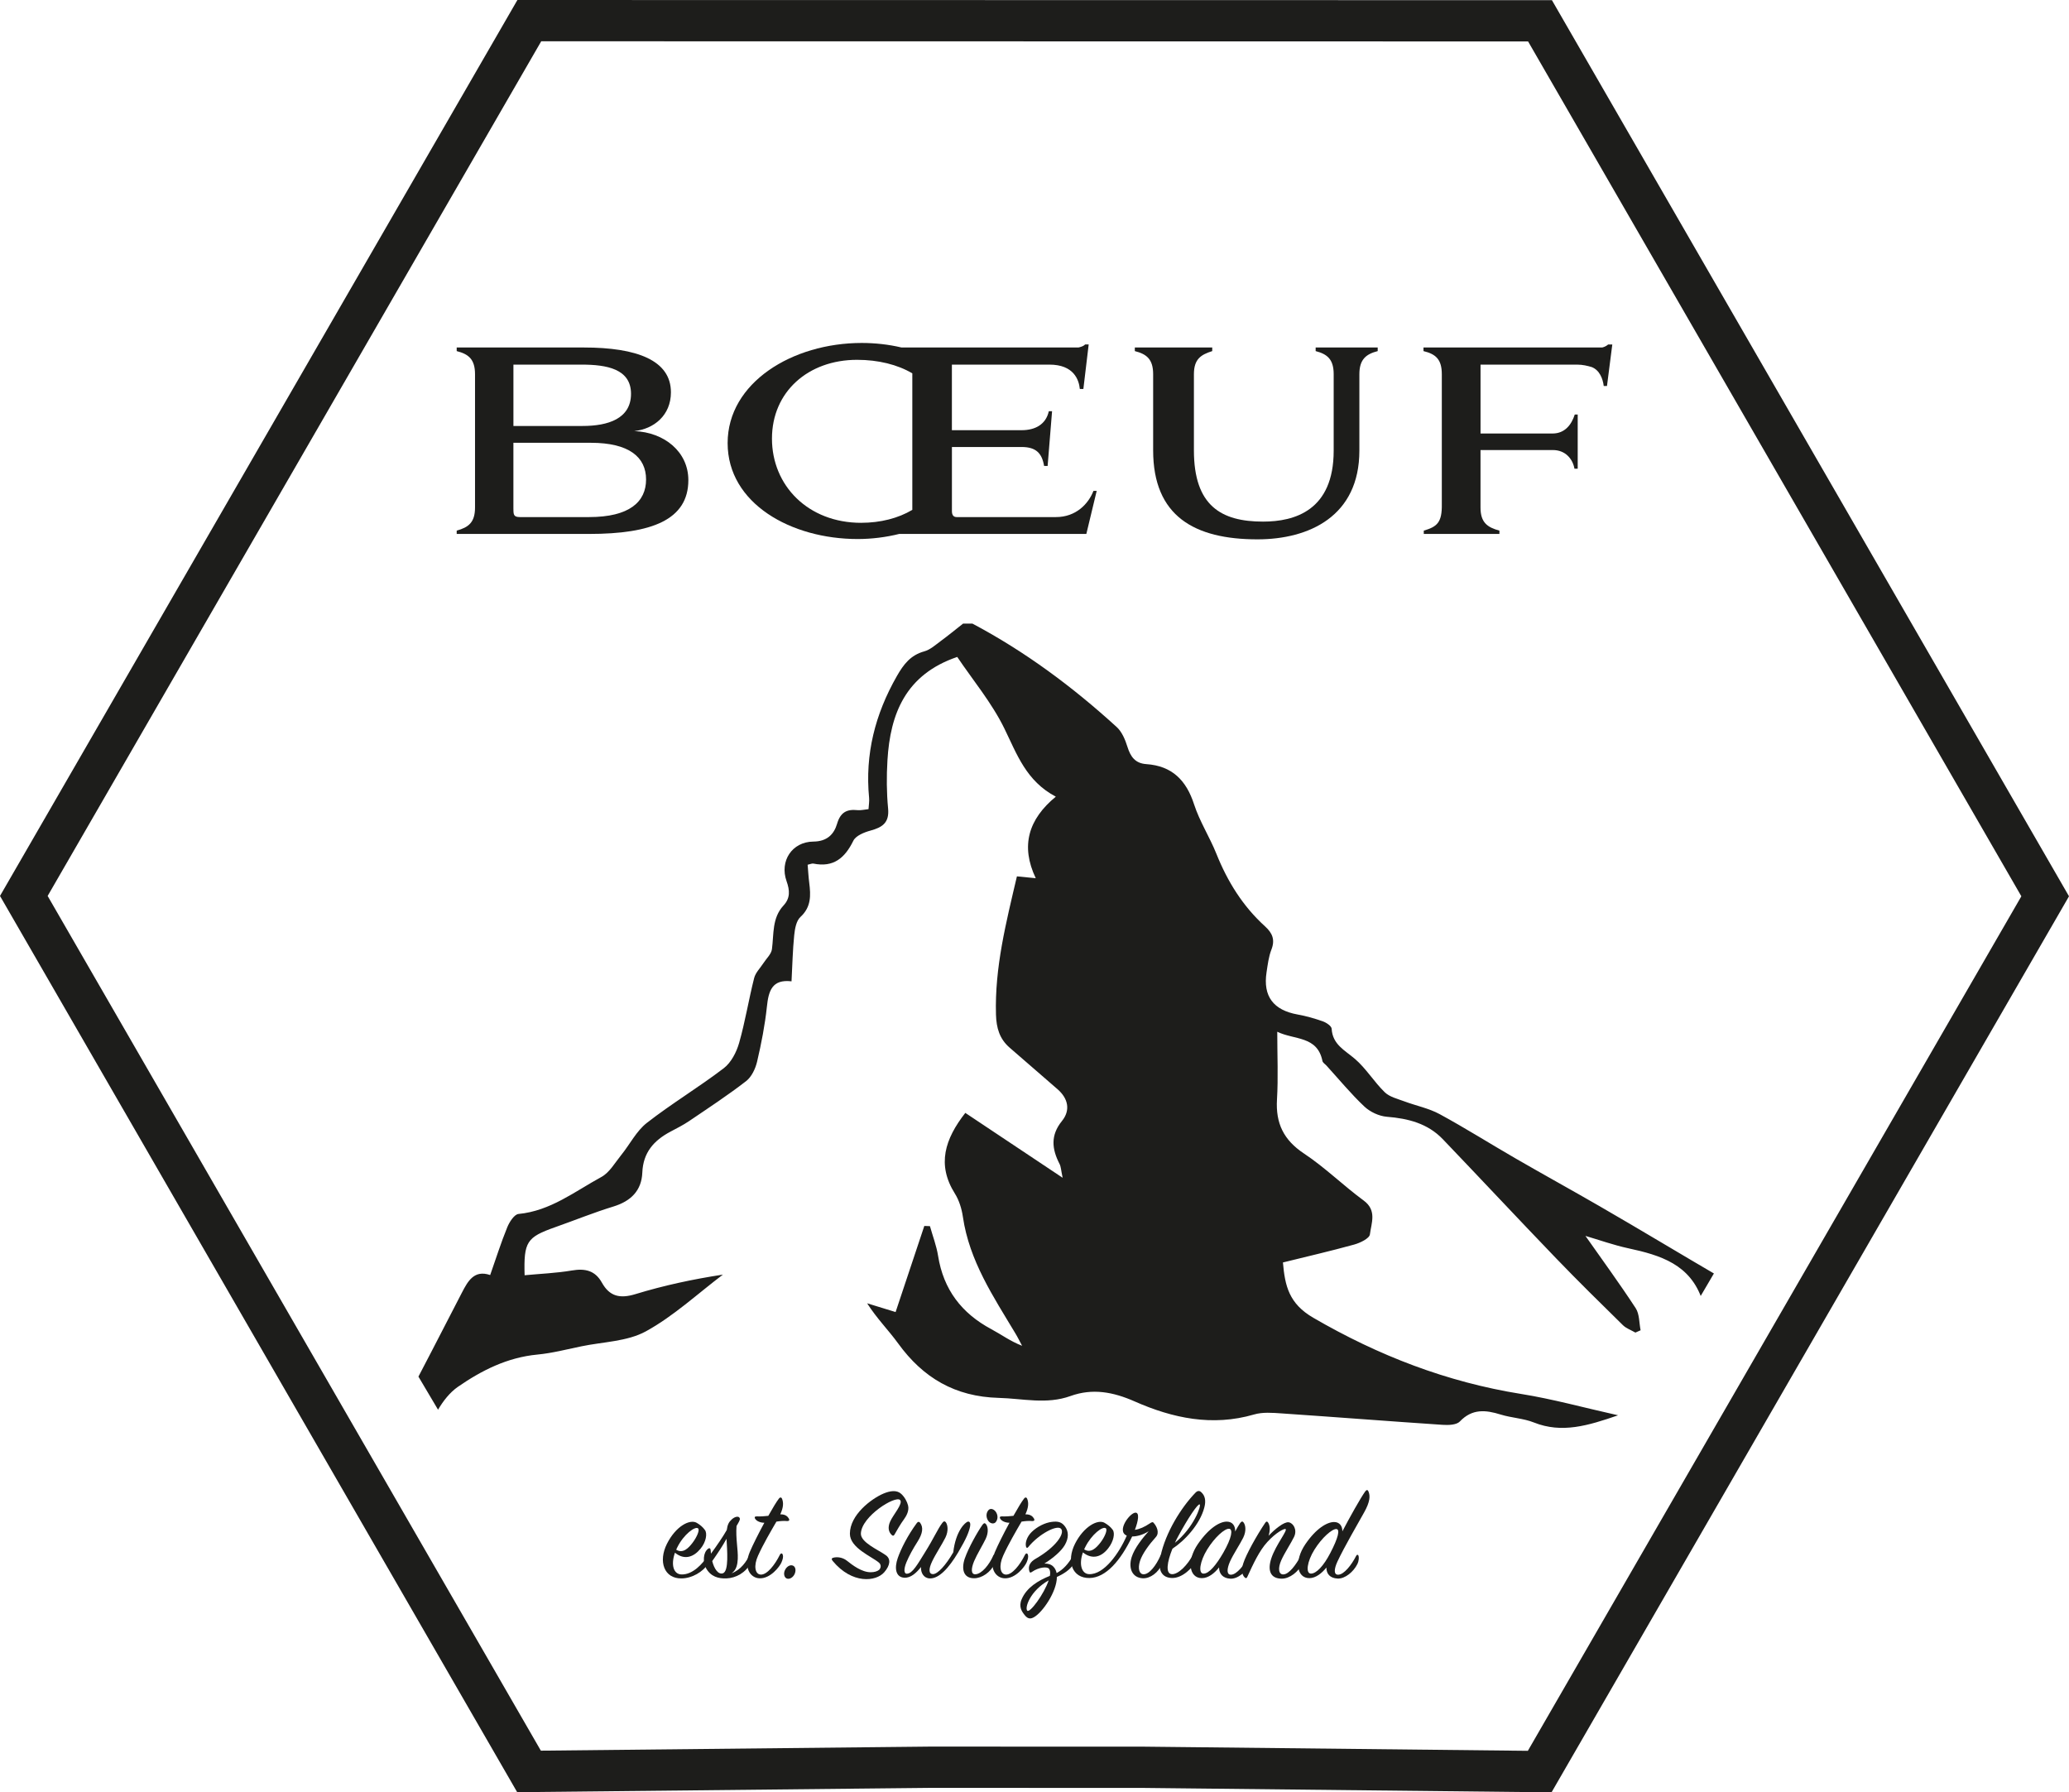<svg viewBox="0 0 918.07 795.21" xmlns:xlink="http://www.w3.org/1999/xlink" xmlns="http://www.w3.org/2000/svg" data-name="Ebene 1" id="Ebene_1">
  <defs>
    <style>
      .cls-1, .cls-2 {
        stroke-width: 0px;
      }

      .cls-1, .cls-3 {
        fill: none;
      }

      .cls-4 {
        clip-path: url(#clippath);
      }

      .cls-2 {
        fill: #1d1d1b;
      }

      .cls-3 {
        stroke: #1d1d1b;
        stroke-miterlimit: 10;
        stroke-width: 18.31px;
      }
    </style>
    <clipPath id="clippath">
      <polygon points="580.85 265.91 280.01 270.62 52.8 386.49 215.5 661.1 700.63 667.01 865.27 386.49 580.85 265.91" class="cls-1"></polygon>
    </clipPath>
  </defs>
  <g class="cls-4">
    <path d="m431.43,276.64c23.43,12.4,44.53,28.09,64.06,45.9,2.35,2.14,3.81,5.65,4.79,8.81,1.37,4.41,3.48,7.33,8.36,7.66,11.42.78,17.74,7.14,21.21,17.87,2.46,7.58,6.92,14.48,9.9,21.92,4.93,12.32,11.75,23.29,21.61,32.22,3.24,2.94,4.5,5.91,2.8,10.28-1.23,3.16-1.64,6.67-2.16,10.07-1.63,10.66,3.04,16.8,13.8,18.73,3.81.68,7.58,1.76,11.23,3.06,1.54.55,3.79,2.07,3.86,3.25.4,7.05,5.86,9.54,10.35,13.4,4.96,4.27,8.48,10.19,13.22,14.79,2.17,2.1,5.68,2.91,8.69,4.04,5.2,1.95,10.83,3.04,15.64,5.65,11.47,6.23,22.53,13.22,33.85,19.75,12.3,7.1,24.74,13.95,37.04,21.05,36.64,21.13,72.36,43.86,110.49,62.4,13.59,6.61,26.39,14.84,39.78,21.88,5.48,2.88,7.14,5.9,3.03,11.36-7.9-3.45-15.78-7.17-23.88-10.31-4.65-1.81-9.59-3.04-14.51-3.9-6.51-1.13-12.11.69-16.58,6.03-2.93,3.5-6.26,6.84-10,9.4-2,1.37-5.47,1.69-7.85,1.01-1.57-.45-2.93-3.39-3.43-5.44-.87-3.54-1.1-7.25-1.43-10.9-.98-10.7-5.85-18.31-16.01-22.91-3.81-1.72-6.72-5.74-9.59-9.1-1.9-2.22-3.46-4.98-4.37-7.76-5.24-15.9-18.53-19.95-32.77-23.02-6.57-1.42-12.96-3.71-19.06-5.5,7.32,10.42,15.1,21.06,22.3,32.07,1.71,2.62,1.5,6.5,2.18,9.8-.77.34-1.55.68-2.32,1.02-1.87-1.09-4.07-1.84-5.56-3.31-9.97-9.79-19.94-19.58-29.63-29.65-16.85-17.51-33.44-35.28-50.25-52.83-6.71-7-15.37-9.2-24.82-9.96-3.47-.28-7.44-2.13-9.99-4.53-5.99-5.65-11.26-12.07-16.82-18.17-.62-.68-1.64-1.28-1.79-2.05-2.27-11.24-12.52-9.26-20.05-12.97,0,10.6.46,20.35-.12,30.04-.64,10.57,2.95,18,11.98,23.99,9.33,6.18,17.43,14.2,26.48,20.85,5.99,4.4,3.39,10.02,2.77,15.02-.22,1.81-4.33,3.79-6.99,4.52-10.37,2.87-20.86,5.28-31.6,7.94.9,10.43,2.68,18.27,13.47,24.54,28.94,16.81,59.25,28.52,92.27,33.81,13.93,2.23,27.61,6.03,42.98,9.46-13.36,4.6-24.92,8.15-37.39,3.18-4.63-1.84-9.89-2.02-14.7-3.51-6.69-2.08-12.64-2.68-18.15,3.09-1.47,1.54-5.07,1.64-7.63,1.47-23.81-1.59-47.6-3.45-71.41-5.07-4.08-.28-8.45-.64-12.27.48-18.52,5.4-36.11,1.64-52.92-5.78-9.6-4.24-18.73-5.93-28.52-2.41-10.62,3.83-21.19,1.1-31.88.82-19.29-.52-33.51-8.87-44.57-24.13-4.28-5.9-9.51-11.12-13.78-17.83,4.56,1.4,9.12,2.8,12.63,3.88,4.34-13,8.54-25.6,12.74-38.2.83.03,1.67.06,2.5.09,1.23,4.39,2.9,8.71,3.61,13.18,2.38,14.94,10.43,25.49,23.65,32.54,4.4,2.35,8.44,5.37,13.63,7.36-1-1.85-1.92-3.75-3.01-5.55-9.77-16.3-20.42-32.16-23.26-51.63-.52-3.57-1.66-7.34-3.56-10.36-8.09-12.86-4.42-24.19,4.63-35.79,13.7,9.13,27.67,18.44,43.19,28.79-.72-3.35-.73-4.89-1.36-6.11-3.41-6.62-4.14-12.68,1.07-19.11,3.85-4.75,2.74-9.95-1.95-14.05-7.08-6.19-14.23-12.3-21.31-18.49-4.42-3.86-5.85-8.61-6.03-14.61-.61-20.94,4.49-40.88,9.29-61.36,2.35.23,4.54.45,8.36.82-6.82-14.33-3.28-26.16,8.9-36.18-13.21-6.96-17.26-18.87-22.85-30.29-5.57-11.38-13.95-21.4-20.89-31.7-22.85,7.78-29.74,25.1-30.97,45.9-.42,7.08-.39,14.27.29,21.32.61,6.37-2.57,8.4-7.84,9.83-2.79.76-6.48,2.25-7.58,4.49-3.77,7.69-8.82,11.96-17.74,10.14-.58-.12-1.27.24-2.54.51.23,2.71.37,5.39.71,8.04.7,5.57.91,10.71-3.91,15.14-1.86,1.71-2.47,5.28-2.76,8.09-.67,6.59-.81,13.23-1.19,20.46-8.69-1.03-10.2,4.31-10.93,11.27-.87,8.19-2.47,16.34-4.35,24.37-.74,3.13-2.44,6.76-4.88,8.64-8.13,6.29-16.75,11.94-25.27,17.71-2.64,1.79-5.54,3.23-8.36,4.74-7.3,3.89-12.06,9.21-12.42,18.13-.32,7.96-5.05,12.66-12.77,15.03-8.76,2.68-17.28,6.15-25.93,9.2-12.6,4.45-13.95,6.45-13.53,21.31,7.02-.67,14.07-.94,20.97-2.11,5.85-.99,10.31-.03,13.33,5.4,3.41,6.14,8.05,7.18,14.87,5.09,12.59-3.85,25.5-6.62,38.82-8.66-11.31,8.55-21.88,18.43-34.18,25.17-8.27,4.53-18.96,4.64-28.59,6.64-6.51,1.35-13.01,3.04-19.6,3.67-13.25,1.27-24.63,6.98-35.24,14.32-3.6,2.49-6.59,6.37-8.84,10.21-3.49,5.97-7.78,9.12-14.89,7.72-1.75-.35-3.65.06-5.48.12,0-.92,0-1.84,0-2.75,1.47-1.89,3.26-3.61,4.35-5.7,8.94-17.06,17.77-34.17,26.6-51.29,2.72-5.27,5.51-10.33,12.6-7.92,2.61-7.43,4.82-14.43,7.59-21.21.95-2.34,3.12-5.72,5-5.89,14.15-1.35,24.97-10,36.72-16.39,3.65-1.98,6.07-6.34,8.85-9.77,3.84-4.74,6.72-10.63,11.38-14.26,10.99-8.57,23.04-15.78,34.12-24.25,3.26-2.49,5.63-7.1,6.8-11.19,2.7-9.46,4.25-19.24,6.67-28.79.61-2.43,2.73-4.47,4.16-6.69,1.3-2.02,3.43-3.93,3.73-6.09.91-6.73-.03-13.86,5.16-19.44,3.05-3.28,2.77-6.75,1.33-10.79-3.16-8.89,2.43-17.46,11.89-17.55,6.03-.05,9.14-3.18,10.53-7.9,1.49-5.06,4.27-6.55,9.04-6.05,1.51.16,3.08-.26,4.91-.44.11-1.87.41-3.45.26-4.99-1.88-19.38,2.68-37.16,12.3-54.01,3.02-5.29,6.11-9.33,12.2-11.01,2.66-.74,4.99-2.88,7.31-4.59,3.37-2.47,6.59-5.13,9.88-7.71,1.38,0,2.75,0,4.13,0Z" class="cls-2"></path>
  </g>
  <g>
    <path d="m202.65,236.89v-1.47c5.24-1.47,8.13-3.6,8.13-10.27v-59.11c0-6.67-2.88-8.94-8.13-10.27v-1.6h56.38c23.73,0,38.68,5.74,38.68,19.88,0,10.27-7.6,16.28-16.26,17.21,13.37.53,23.99,9.21,23.99,21.75,0,17.61-16.26,23.88-44.05,23.88h-58.74Zm25.17-75.12v27.22h30.68c11.28,0,21.5-3.2,21.5-14.28s-10.88-12.94-21.9-12.94h-30.29Zm0,64.04c0,2.54.13,3.6,2.88,3.6h30.68c17.96,0,25.3-6.8,25.3-16.68s-7.47-16.28-24.52-16.28h-34.35v29.35Z" class="cls-2"></path>
    <path d="m422.39,190.86h30.94c6.03,0,10.75-2.54,12.06-8.41h1.44l-1.97,24.28h-1.57c-.92-5.6-3.54-8.41-9.96-8.41h-30.94v28.42c0,1.73.66,2.67,2.1,2.67h44.05c8.92,0,14.42-5.87,16.65-11.61h1.44l-4.59,19.08h-82.99c-5.9,1.47-12.19,2.27-18.49,2.27-29.5,0-57.69-15.74-57.69-42.56s28.71-44.43,59.52-44.43c5.9,0,11.93.67,17.57,2h78.67c1.05-.27,2.1-.53,2.88-1.33h1.57l-2.36,19.75h-1.57c-.39-4-2.62-10.81-13.5-10.81h-43.27v29.09Zm-40.25,41.09c8.52,0,16.39-2,22.68-5.74v-60.57c-6.56-3.87-15.08-6-24.52-6-21.63,0-37.76,14.14-37.76,34.96s16,37.36,39.6,37.36Z" class="cls-2"></path>
    <path d="m603.19,199.93c0,29.09-22.29,39.36-45.23,39.36-27.93,0-46.28-10.27-46.28-39.49v-33.76c0-6.67-2.88-8.94-8.13-10.27v-1.6h34.35v1.6c-4.98,1.6-8.13,3.47-8.13,10.27v33.76c0,24.68,12.19,31.62,30.68,31.62,14.03,0,31.34-4.94,31.34-31.49v-33.89c0-6.67-2.88-8.94-8-10.27v-1.6h27.53v1.6c-5.11,1.33-8.13,3.6-8.13,10.27v33.89Z" class="cls-2"></path>
    <path d="m656.94,192.33h31.99c5.38,0,8.39-3.87,9.83-8.41h1.31v24.02h-1.44c-.79-4.4-4.06-8.27-9.57-8.27h-32.12v25.48c0,6.67,3.02,8.81,8.39,10.27v1.47h-33.56v-1.47c5.9-1.73,8.13-3.6,8-11.74v-57.64c0-6.54-2.62-8.94-8.13-10.27v-1.6h79.32c1.05-.27,1.84-.67,2.62-1.33h1.84l-2.36,18.41h-1.44c-.39-3.2-1.84-7.07-5.38-8.41-1.84-.53-3.93-1.07-6.42-1.07h-42.87v30.55Z" class="cls-2"></path>
  </g>
  <path d="m302.23,698.52c5.07.25,9.52-4.64,12.15-8.66.3-.49.79-.49,1.04.06.24.49.06,2.2-1.04,3.78-2.56,3.73-7.26,6.53-11.96,6.59-7.75.12-10.43-7.51-6.47-15.38,3.97-7.87,10.19-11.05,13.24-9.27,1.53.92,2.63,1.83,3.6,3.17,1.1,1.47.61,5.19-1.95,8.3-2.99,3.66-7.08,5.25-11.35,1.77-1.95,5.62-.49,9.46,2.74,9.64Zm5.07-14.03c1.95-2.56,3.29-5.74,2.44-6.41-1.28-1.04-6.34,2.63-9.21,8.42-.18.37-.37.73-.49,1.04,2.99,1.89,5.49-.73,7.26-3.05Z" class="cls-2"></path>
  <path d="m322.49,678.81c.31-2.38.92-3.54,2.2-4.7,1.34-1.22,2.75-1.46,3.29-.92.61.61.31,1.28-.49,2.68-.24.37-.43.73-.67,1.16-.43,5.62.73,10.37.55,14.58-.12,2.38-.55,4.94-2.75,6.41,4.09-1.53,6.65-5.19,8.18-8.48.31-.67.92-.49,1.16,0,.24.55.18,2.14-.85,4.03-2.32,4.21-6.47,6.53-10.8,6.72-3.54.12-6.96-.79-9.03-4.58-1.46-2.75-1.28-6.77.79-8.48.74-.61,1.22-.36,1.28.61.06.49.06.98.12,1.47,2.5-3.42,5.25-7.38,7.02-10.5Zm-6.46,13.79c.91,3.54,2.68,6.04,4.7,5.43,2.81-.86,1.89-10.44,1.65-15.32-1.77,3.24-4.03,6.59-6.34,9.89Z" class="cls-2"></path>
  <path d="m335.19,673.99c-.61-.86-.25-1.28.67-1.22,1.71.06,3.42-.06,5.06-.25,1.89-3.35,3.6-6.22,4.64-7.56.55-.79,1.16-.73,1.46,0,.67,1.71.67,3.72-.79,6.9,2.38-.06,3.29,1.04,3.78,1.83.43.73.18,1.16-.73,1.16-1.34-.18-3.24,0-4.76.24-2.38,4.09-5.86,10.01-8.17,15.14-2.02,4.45-1.34,8.24,1.22,8.36,2.75.12,6.22-4.21,8.48-8.79.37-.73,1.04-.85,1.28,0,.31.98,0,2.08-.61,3.48-.79,1.77-4.82,7.14-9.7,6.96-4.03-.12-7.26-4.64-4.33-11.65,1.28-3.05,3.85-8.18,6.47-13-2.07,0-3.48-.92-3.96-1.58Z" class="cls-2"></path>
  <path d="m351.73,694.56c1.22.43,1.59,2.01.92,3.66-.67,1.59-2.26,2.56-3.47,2.14-1.22-.43-1.59-2.2-.92-3.66.73-1.65,2.26-2.56,3.47-2.13Z" class="cls-2"></path>
  <path d="m375.78,692.42c2.44,1.95,6.59,5.13,10.56,5.13,1.71,0,2.99-.43,3.78-1.1,1.04-1.16.73-2.44-.12-3.17-3.24-2.75-12.88-6.53-12.88-12.81,0-8.36,9.46-15.5,14.89-17.82,2.93-1.22,5.86-1.71,7.87.12,1.53,1.4,2.62,3.42,3.05,5.13.61,2.44-.86,4.82-1.77,6.1-1.58,2.13-3.35,5.25-4.21,6.77-.31.55-.67.85-1.34.18-1.16-1.16-1.89-3.05-.61-5.92,1.28-2.93,5.86-7.99,4.39-9.52-2.07-2.14-17.09,7.2-17.39,14.83-.18,3.97,7.63,7.2,11.04,9.64,2.32,1.65,2.02,4.45-.67,7.57-3.66,4.21-14.28,5.37-22.88-5-.67-.79-.43-1.22.12-1.4,2.02-.61,4.52-.06,6.16,1.28Z" class="cls-2"></path>
  <path d="m429.55,675.09c.79-.12,1.16.79.92,2.07-.49,2.44-1.53,5.19-5.31,11.59-4.15,6.96-8.48,11.66-12.57,11.54-2.63-.06-4.09-2.44-3.91-5.07-1.95,2.5-4.52,4.94-7.45,4.76-3.78-.25-4.45-4.21-2.87-8.73,1.4-4.03,4.39-10.01,8.48-15.56.49-.67,1.1-.61,1.46-.06,1.46,2.01,1.16,4.64-1.1,8.24-2.2,3.48-3.78,6.35-5,9.27-1.22,2.99-1.16,5.13.24,5.06,2.44-.06,4.7-4.15,7.99-9.46,3.91-6.22,5.67-10.43,7.69-13.06.61-.79.97-.92,1.53-.36.85,1.1,1.34,3.78-.13,6.83-1.34,2.75-4.39,7.38-5.92,10.62-1.65,3.48-1.46,5.55.31,5.62,2.14.06,5.8-3.97,9.09-9.7,1.04-9.34,5.25-13.36,6.53-13.61Z" class="cls-2"></path>
  <path d="m428.15,691.32c1.53-4.45,5.55-11.65,7.81-14.83.55-.73.98-.92,1.46-.37.92.98,1.4,3.6-.06,6.65-1.28,2.68-3.85,6.84-5.13,9.88-1.46,3.54-1.34,5.92.61,5.8,2.75-.13,6.1-4.15,7.93-8.36.31-.55.73-.49.98,0,.49.98.31,2.26-.43,3.78-1.83,3.78-5.67,6.35-9.09,6.35-4.64,0-5.8-3.91-4.09-8.91Zm13.61-15.93c-.79.86-2.5.67-3.42-.92-.97-1.65-.67-3.48.31-4.52.98-1.04,2.75-.31,3.54,1.34.79,1.59.36,3.24-.43,4.09Z" class="cls-2"></path>
  <path d="m443.96,673.99c-.61-.86-.25-1.28.67-1.22,1.71.06,3.42-.06,5.06-.25,1.89-3.35,3.6-6.22,4.64-7.56.55-.79,1.16-.73,1.46,0,.67,1.71.67,3.72-.79,6.9,2.38-.06,3.29,1.04,3.78,1.83.43.73.18,1.16-.73,1.16-1.34-.18-3.24,0-4.76.24-2.38,4.09-5.86,10.01-8.17,15.14-2.02,4.45-1.34,8.24,1.22,8.36,2.74.12,6.22-4.21,8.48-8.79.37-.73,1.04-.85,1.28,0,.31.98,0,2.08-.61,3.48-.79,1.77-4.82,7.14-9.7,6.96-4.03-.12-7.26-4.64-4.33-11.65,1.28-3.05,3.85-8.18,6.47-13-2.07,0-3.48-.92-3.96-1.58Z" class="cls-2"></path>
  <path d="m465.5,696.02c-.85-1.1-4.57-.73-7.63,1.4-.43.31-.85.43-1.04-.06-.92-2.63.49-4.52,2.62-5.74,9.15-5.25,13.06-11.23,11.41-13.3-1.65-2.07-9.94,2.26-14.64,8.12-.37.49-.79.31-.92-.18-.49-1.58.24-4.39,2.5-6.59,2.44-2.38,5.92-4.09,8.85-4.46,2.75-.36,4.52,0,6.04,2.2,1.46,2.07,1.65,4.88-.24,8.12-1.59,2.68-5.06,5.67-9.03,8.17,1.46-.06,2.87.31,3.84,1.22.86.79,1.34,1.83,1.59,2.99,2.81-1.46,5.37-4.15,7.32-7.87.24-.49.85-.55,1.1,0,.24.49,0,2.2-.86,3.78-1.4,2.62-4.88,4.7-7.44,5.8,0,6.53-6.35,15.74-10.19,17.88-1.22.67-2.5,1.04-4.03-.85-1.28-1.59-2.87-3.73-1.4-7.14,2.26-5.25,7.32-8.24,12.51-10.37.24-1.28.18-2.38-.37-3.11Zm-9.7,18.55c1.1,1.28,7.44-7.26,9.52-13.42-8.12,4.57-10.68,12.02-9.52,13.42Z" class="cls-2"></path>
  <path d="m507.07,700.23c-4.64-.24-6.47-4.39-4.94-9.34,1.28-4.09,4.94-8.61,7.56-11.53-2.68,1.71-5.43,2.32-7.32,2.32-5.06,10.62-11.65,18.31-18.92,18.43-7.75.12-10.37-7.45-6.41-15.26,3.84-7.56,10.07-10.98,13.12-9.21,1.53.92,2.63,1.77,3.6,3.11,1.04,1.46.43,5.06-2.01,8.17-2.87,3.73-6.96,5.25-11.23,1.83-1.95,5.55-.43,9.52,2.68,9.64,6.71.31,13.42-9.34,16.78-17.09-4.7-1.95,1.28-10.07,3.84-10.19,1.89-.06,1.28,3.66-.24,7.63,2.14-.31,4.27-1.28,6.65-2.87.73-.49,1.28-.79,1.71-.18,1.22,1.34,2.75,4.27.92,6.28-2.87,3.17-5.98,7.33-7.02,10.62-1.04,3.35-.31,5.8,1.53,5.86,2.56.12,5.67-3.91,7.63-8.42.24-.49.67-.61.92-.06.31.67.43,2.26-.31,3.97-1.53,3.66-5.19,6.47-8.54,6.28Zm-18.8-15.81c1.95-2.5,3.23-5.67,2.44-6.35-1.34-1.16-6.35,2.69-9.15,8.3-.18.31-.31.73-.49,1.04,2.99,1.83,5.37-.67,7.2-2.99Z" class="cls-2"></path>
  <path d="m519.89,698.4c2.93.24,7.2-4.15,9.58-8.85.43-.79,1.1-.85,1.34,0,.31.97.06,2.32-.61,3.78-.85,1.83-5.31,6.9-10.19,6.77-4.21-.12-6.47-3.05-5.06-9.64,2.25-10.62,9.21-21.66,15.44-28.13.92-.97,1.77-1.1,2.62-.31,1.77,1.59,2.14,3.85,1.4,6.72-1.89,7.51-8.73,14.83-14.16,18.36-2.44,5.98-3.11,11.05-.36,11.29Zm12.45-30.94c-.79-.49-5.31,6.28-9.52,14.1-.55.98-1.04,1.95-1.46,2.93,8.36-6.77,11.77-16.54,10.98-17.03Z" class="cls-2"></path>
  <path d="m550.28,675.76c.55-.79,1.04-.92,1.46-.37.92,1.1,1.4,3.72-.06,6.77-1.34,2.75-4.39,7.32-5.86,10.56-1.52,3.42-1.58,6.04.49,5.92,2.5-.12,5.86-4.27,7.99-8.48.31-.55.73-.61.97-.06.25.55.25,2.08-.55,3.78-1.58,3.36-5.43,6.71-8.79,6.53-3.29-.18-5-2.14-5-5-1.95,2.5-4.7,4.76-7.63,4.76-5.68,0-6.84-7.75-1.77-15.13,4.95-7.2,9.76-9.95,12.82-9.95,2.63,0,3.85,2.02,3.72,4.39.79-1.46,1.53-2.75,2.2-3.72Zm-4.88,2.5c-1.95-.18-6.41,3.78-9.76,9.22-3.23,5.25-4.03,10.62-1.65,10.68,2.5.06,5.67-3.85,8.79-9.22,3.84-6.71,4.39-10.5,2.62-10.68Z" class="cls-2"></path>
  <path d="m571.83,675.39c2.01.31,3.91,3.29,2.38,6.47-1.28,2.68-4.27,7.2-5.67,10.37-1.59,3.54-1.22,6.41.97,6.28,2.5-.12,5.49-4.15,7.81-8.42.31-.55.73-.55,1.04-.06.43.67.31,2.07-.55,3.84-1.65,3.42-5.49,6.53-9.03,6.53-5.19,0-6.41-3.78-4.64-9.09,2.01-5.98,7.38-12.45,6.28-12.94-.61-.24-4.15,1.47-8.05,5.74-3.6,3.91-6.28,9.76-8.91,15.5-.24.55-.61.79-1.16.24-1.22-1.22-1.59-3.23-.61-6.28,1.22-3.84,5.92-12.33,9.76-18,.43-.67.92-.61,1.28,0,.92,1.53.86,3.6.18,5.8,2.75-2.93,6.9-6.28,8.91-5.98Z" class="cls-2"></path>
  <path d="m593.87,698.64c2.5-.12,5.8-4.21,7.93-8.42.31-.55.73-.55.98-.06.24.55.31,2.14-.49,3.78-1.65,3.35-5.43,6.59-8.79,6.41-3.29-.18-4.94-2.02-4.94-4.88-1.95,2.44-4.7,4.7-7.56,4.7-5.67,0-6.77-7.75-1.77-15.07,4.82-7.08,9.7-9.83,12.75-9.83,2.5,0,3.72,1.89,3.66,4.15,3.29-6.28,7.93-14.58,10.13-17.7.61-.85,1.16-.79,1.46,0,.85,2.02.67,4.64-1.89,9.22-2.93,5.25-8.79,15.32-11.84,21.78-1.65,3.54-1.71,6.04.37,5.92Zm-10.62-11.11c-3.29,5.25-3.97,10.56-1.59,10.62,2.44.06,5.74-3.54,8.61-9.09,3.54-6.77,4.45-10.62,2.68-10.68-1.89-.06-6.35,3.78-9.7,9.15Z" class="cls-2"></path>
  <polygon points="412.49 784.06 234.74 785.92 10.57 397.5 234.87 9.16 683.34 9.23 907.5 397.65 683.2 785.99 506.95 784.08 412.49 784.06" class="cls-3"></polygon>
</svg>